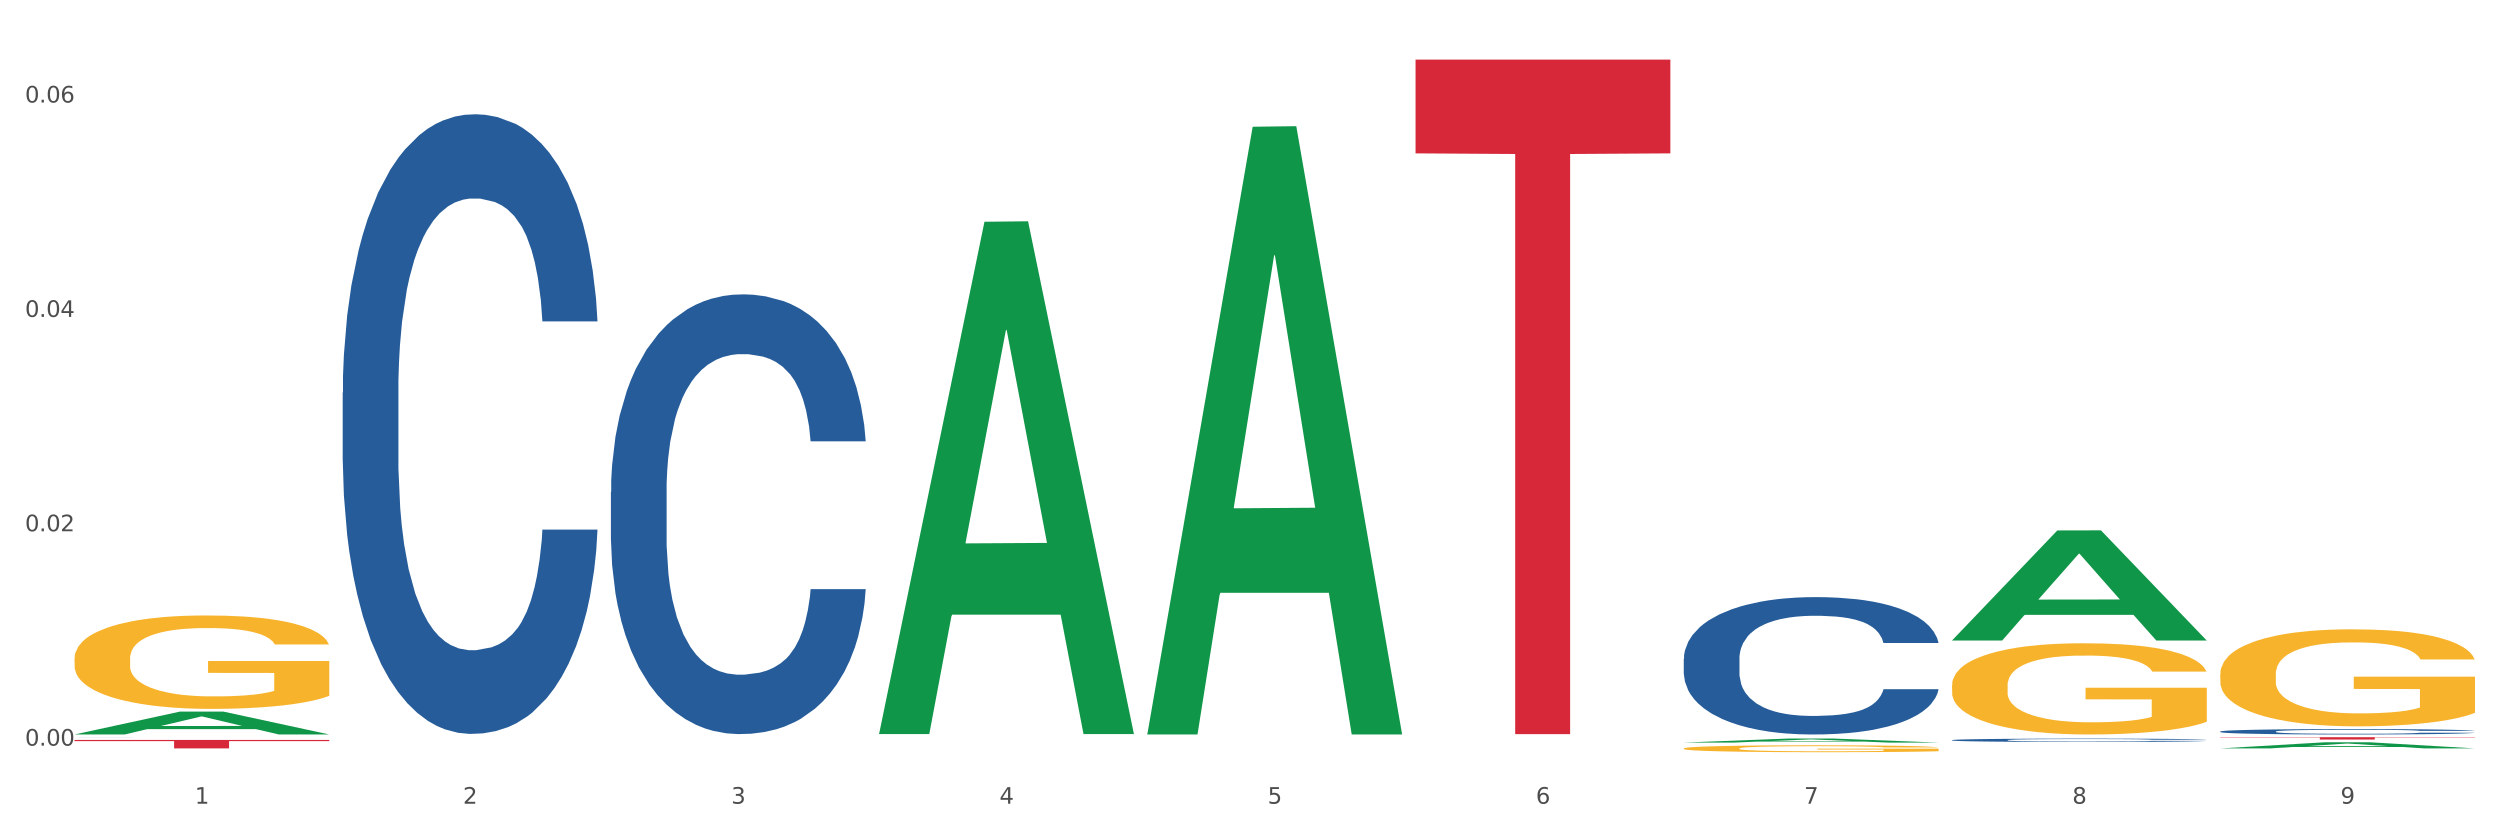 <?xml version="1.0" encoding="utf-8" standalone="no"?>
<!DOCTYPE svg PUBLIC "-//W3C//DTD SVG 1.1//EN"
  "http://www.w3.org/Graphics/SVG/1.1/DTD/svg11.dtd">
<svg xmlns:xlink="http://www.w3.org/1999/xlink" width="1080pt" height="360pt" viewBox="0 0 1080 360" xmlns="http://www.w3.org/2000/svg" version="1.1">
 <rect x="0" y="0" width="1080" height="360" fill="#333333" stroke="none"/>
 <defs>
  <style type="text/css">*{stroke-linejoin: round; stroke-linecap: butt}</style>
 </defs>
 <g id="figure_1">
  <g id="patch_1">
   <path d="M 0 360 
L 1080 360 
L 1080 0 
L 0 0 
z
" style="fill: #ffffff; stroke: #ffffff; stroke-linejoin: miter"/>
  </g>
  <g id="axes_1">
   <g id="matplotlib.axis_1">
    <g id="xtick_1">
     <g id="text_1">
      <!-- 1 -->
      <g style="fill: #4d4d4d" transform="translate(84.159 347.204) scale(0.096 -0.096)">
       <defs>
        <path id="DejaVuSans-31" d="M 794 531 
L 1825 531 
L 1825 4091 
L 703 3866 
L 703 4441 
L 1819 4666 
L 2450 4666 
L 2450 531 
L 3481 531 
L 3481 0 
L 794 0 
L 794 531 
z
" transform="scale(0.016)"/>
       </defs>
       <use xlink:href="#DejaVuSans-31"/>
      </g>
     </g>
    </g>
    <g id="xtick_2">
     <g id="text_2">
      <!-- 2 -->
      <g style="fill: #4d4d4d" transform="translate(200.027 347.204) scale(0.096 -0.096)">
       <defs>
        <path id="DejaVuSans-32" d="M 1228 531 
L 3431 531 
L 3431 0 
L 469 0 
L 469 531 
Q 828 903 1448 1529 
Q 2069 2156 2228 2338 
Q 2531 2678 2651 2914 
Q 2772 3150 2772 3378 
Q 2772 3750 2511 3984 
Q 2250 4219 1831 4219 
Q 1534 4219 1204 4116 
Q 875 4013 500 3803 
L 500 4441 
Q 881 4594 1212 4672 
Q 1544 4750 1819 4750 
Q 2544 4750 2975 4387 
Q 3406 4025 3406 3419 
Q 3406 3131 3298 2873 
Q 3191 2616 2906 2266 
Q 2828 2175 2409 1742 
Q 1991 1309 1228 531 
z
" transform="scale(0.016)"/>
       </defs>
       <use xlink:href="#DejaVuSans-32"/>
      </g>
     </g>
    </g>
    <g id="xtick_3">
     <g id="text_3">
      <!-- 3 -->
      <g style="fill: #4d4d4d" transform="translate(315.896 347.204) scale(0.096 -0.096)">
       <defs>
        <path id="DejaVuSans-33" d="M 2597 2516 
Q 3050 2419 3304 2112 
Q 3559 1806 3559 1356 
Q 3559 666 3084 287 
Q 2609 -91 1734 -91 
Q 1441 -91 1130 -33 
Q 819 25 488 141 
L 488 750 
Q 750 597 1062 519 
Q 1375 441 1716 441 
Q 2309 441 2620 675 
Q 2931 909 2931 1356 
Q 2931 1769 2642 2001 
Q 2353 2234 1838 2234 
L 1294 2234 
L 1294 2753 
L 1863 2753 
Q 2328 2753 2575 2939 
Q 2822 3125 2822 3475 
Q 2822 3834 2567 4026 
Q 2313 4219 1838 4219 
Q 1578 4219 1281 4162 
Q 984 4106 628 3988 
L 628 4550 
Q 988 4650 1302 4700 
Q 1616 4750 1894 4750 
Q 2613 4750 3031 4423 
Q 3450 4097 3450 3541 
Q 3450 3153 3228 2886 
Q 3006 2619 2597 2516 
z
" transform="scale(0.016)"/>
       </defs>
       <use xlink:href="#DejaVuSans-33"/>
      </g>
     </g>
    </g>
    <g id="xtick_4">
     <g id="text_4">
      <!-- 4 -->
      <g style="fill: #4d4d4d" transform="translate(431.765 347.204) scale(0.096 -0.096)">
       <defs>
        <path id="DejaVuSans-34" d="M 2419 4116 
L 825 1625 
L 2419 1625 
L 2419 4116 
z
M 2253 4666 
L 3047 4666 
L 3047 1625 
L 3713 1625 
L 3713 1100 
L 3047 1100 
L 3047 0 
L 2419 0 
L 2419 1100 
L 313 1100 
L 313 1709 
L 2253 4666 
z
" transform="scale(0.016)"/>
       </defs>
       <use xlink:href="#DejaVuSans-34"/>
      </g>
     </g>
    </g>
    <g id="xtick_5">
     <g id="text_5">
      <!-- 5 -->
      <g style="fill: #4d4d4d" transform="translate(547.634 347.204) scale(0.096 -0.096)">
       <defs>
        <path id="DejaVuSans-35" d="M 691 4666 
L 3169 4666 
L 3169 4134 
L 1269 4134 
L 1269 2991 
Q 1406 3038 1543 3061 
Q 1681 3084 1819 3084 
Q 2600 3084 3056 2656 
Q 3513 2228 3513 1497 
Q 3513 744 3044 326 
Q 2575 -91 1722 -91 
Q 1428 -91 1123 -41 
Q 819 9 494 109 
L 494 744 
Q 775 591 1075 516 
Q 1375 441 1709 441 
Q 2250 441 2565 725 
Q 2881 1009 2881 1497 
Q 2881 1984 2565 2268 
Q 2250 2553 1709 2553 
Q 1456 2553 1204 2497 
Q 953 2441 691 2322 
L 691 4666 
z
" transform="scale(0.016)"/>
       </defs>
       <use xlink:href="#DejaVuSans-35"/>
      </g>
     </g>
    </g>
    <g id="xtick_6">
     <g id="text_6">
      <!-- 6 -->
      <g style="fill: #4d4d4d" transform="translate(663.502 347.204) scale(0.096 -0.096)">
       <defs>
        <path id="DejaVuSans-36" d="M 2113 2584 
Q 1688 2584 1439 2293 
Q 1191 2003 1191 1497 
Q 1191 994 1439 701 
Q 1688 409 2113 409 
Q 2538 409 2786 701 
Q 3034 994 3034 1497 
Q 3034 2003 2786 2293 
Q 2538 2584 2113 2584 
z
M 3366 4563 
L 3366 3988 
Q 3128 4100 2886 4159 
Q 2644 4219 2406 4219 
Q 1781 4219 1451 3797 
Q 1122 3375 1075 2522 
Q 1259 2794 1537 2939 
Q 1816 3084 2150 3084 
Q 2853 3084 3261 2657 
Q 3669 2231 3669 1497 
Q 3669 778 3244 343 
Q 2819 -91 2113 -91 
Q 1303 -91 875 529 
Q 447 1150 447 2328 
Q 447 3434 972 4092 
Q 1497 4750 2381 4750 
Q 2619 4750 2861 4703 
Q 3103 4656 3366 4563 
z
" transform="scale(0.016)"/>
       </defs>
       <use xlink:href="#DejaVuSans-36"/>
      </g>
     </g>
    </g>
    <g id="xtick_7">
     <g id="text_7">
      <!-- 7 -->
      <g style="fill: #4d4d4d" transform="translate(779.371 347.204) scale(0.096 -0.096)">
       <defs>
        <path id="DejaVuSans-37" d="M 525 4666 
L 3525 4666 
L 3525 4397 
L 1831 0 
L 1172 0 
L 2766 4134 
L 525 4134 
L 525 4666 
z
" transform="scale(0.016)"/>
       </defs>
       <use xlink:href="#DejaVuSans-37"/>
      </g>
     </g>
    </g>
    <g id="xtick_8">
     <g id="text_8">
      <!-- 8 -->
      <g style="fill: #4d4d4d" transform="translate(895.24 347.204) scale(0.096 -0.096)">
       <defs>
        <path id="DejaVuSans-38" d="M 2034 2216 
Q 1584 2216 1326 1975 
Q 1069 1734 1069 1313 
Q 1069 891 1326 650 
Q 1584 409 2034 409 
Q 2484 409 2743 651 
Q 3003 894 3003 1313 
Q 3003 1734 2745 1975 
Q 2488 2216 2034 2216 
z
M 1403 2484 
Q 997 2584 770 2862 
Q 544 3141 544 3541 
Q 544 4100 942 4425 
Q 1341 4750 2034 4750 
Q 2731 4750 3128 4425 
Q 3525 4100 3525 3541 
Q 3525 3141 3298 2862 
Q 3072 2584 2669 2484 
Q 3125 2378 3379 2068 
Q 3634 1759 3634 1313 
Q 3634 634 3220 271 
Q 2806 -91 2034 -91 
Q 1263 -91 848 271 
Q 434 634 434 1313 
Q 434 1759 690 2068 
Q 947 2378 1403 2484 
z
M 1172 3481 
Q 1172 3119 1398 2916 
Q 1625 2713 2034 2713 
Q 2441 2713 2670 2916 
Q 2900 3119 2900 3481 
Q 2900 3844 2670 4047 
Q 2441 4250 2034 4250 
Q 1625 4250 1398 4047 
Q 1172 3844 1172 3481 
z
" transform="scale(0.016)"/>
       </defs>
       <use xlink:href="#DejaVuSans-38"/>
      </g>
     </g>
    </g>
    <g id="xtick_9">
     <g id="text_9">
      <!-- 9 -->
      <g style="fill: #4d4d4d" transform="translate(1011.108 347.204) scale(0.096 -0.096)">
       <defs>
        <path id="DejaVuSans-39" d="M 703 97 
L 703 672 
Q 941 559 1184 500 
Q 1428 441 1663 441 
Q 2288 441 2617 861 
Q 2947 1281 2994 2138 
Q 2813 1869 2534 1725 
Q 2256 1581 1919 1581 
Q 1219 1581 811 2004 
Q 403 2428 403 3163 
Q 403 3881 828 4315 
Q 1253 4750 1959 4750 
Q 2769 4750 3195 4129 
Q 3622 3509 3622 2328 
Q 3622 1225 3098 567 
Q 2575 -91 1691 -91 
Q 1453 -91 1209 -44 
Q 966 3 703 97 
z
M 1959 2075 
Q 2384 2075 2632 2365 
Q 2881 2656 2881 3163 
Q 2881 3666 2632 3958 
Q 2384 4250 1959 4250 
Q 1534 4250 1286 3958 
Q 1038 3666 1038 3163 
Q 1038 2656 1286 2365 
Q 1534 2075 1959 2075 
z
" transform="scale(0.016)"/>
       </defs>
       <use xlink:href="#DejaVuSans-39"/>
      </g>
     </g>
    </g>
    <g id="xtick_10"/>
    <g id="xtick_11"/>
    <g id="xtick_12"/>
    <g id="xtick_13"/>
    <g id="xtick_14"/>
    <g id="xtick_15"/>
    <g id="xtick_16"/>
    <g id="xtick_17"/>
   </g>
   <g id="matplotlib.axis_2">
    <g id="ytick_1">
     <g id="text_10">
      <!-- 0.00 -->
      <g style="fill: #4d4d4d" transform="translate(10.8 322.118) scale(0.096 -0.096)">
       <defs>
        <path id="DejaVuSans-30" d="M 2034 4250 
Q 1547 4250 1301 3770 
Q 1056 3291 1056 2328 
Q 1056 1369 1301 889 
Q 1547 409 2034 409 
Q 2525 409 2770 889 
Q 3016 1369 3016 2328 
Q 3016 3291 2770 3770 
Q 2525 4250 2034 4250 
z
M 2034 4750 
Q 2819 4750 3233 4129 
Q 3647 3509 3647 2328 
Q 3647 1150 3233 529 
Q 2819 -91 2034 -91 
Q 1250 -91 836 529 
Q 422 1150 422 2328 
Q 422 3509 836 4129 
Q 1250 4750 2034 4750 
z
" transform="scale(0.016)"/>
        <path id="DejaVuSans-2e" d="M 684 794 
L 1344 794 
L 1344 0 
L 684 0 
L 684 794 
z
" transform="scale(0.016)"/>
       </defs>
       <use xlink:href="#DejaVuSans-30"/>
       <use xlink:href="#DejaVuSans-2e" transform="translate(63.623 0)"/>
       <use xlink:href="#DejaVuSans-30" transform="translate(95.41 0)"/>
       <use xlink:href="#DejaVuSans-30" transform="translate(159.033 0)"/>
      </g>
     </g>
    </g>
    <g id="ytick_2">
     <g id="text_11">
      <!-- 0.02 -->
      <g style="fill: #4d4d4d" transform="translate(10.8 229.511) scale(0.096 -0.096)">
       <use xlink:href="#DejaVuSans-30"/>
       <use xlink:href="#DejaVuSans-2e" transform="translate(63.623 0)"/>
       <use xlink:href="#DejaVuSans-30" transform="translate(95.41 0)"/>
       <use xlink:href="#DejaVuSans-32" transform="translate(159.033 0)"/>
      </g>
     </g>
    </g>
    <g id="ytick_3">
     <g id="text_12">
      <!-- 0.04 -->
      <g style="fill: #4d4d4d" transform="translate(10.8 136.903) scale(0.096 -0.096)">
       <use xlink:href="#DejaVuSans-30"/>
       <use xlink:href="#DejaVuSans-2e" transform="translate(63.623 0)"/>
       <use xlink:href="#DejaVuSans-30" transform="translate(95.41 0)"/>
       <use xlink:href="#DejaVuSans-34" transform="translate(159.033 0)"/>
      </g>
     </g>
    </g>
    <g id="ytick_4">
     <g id="text_13">
      <!-- 0.06 -->
      <g style="fill: #4d4d4d" transform="translate(10.8 44.295) scale(0.096 -0.096)">
       <use xlink:href="#DejaVuSans-30"/>
       <use xlink:href="#DejaVuSans-2e" transform="translate(63.623 0)"/>
       <use xlink:href="#DejaVuSans-30" transform="translate(95.41 0)"/>
       <use xlink:href="#DejaVuSans-36" transform="translate(159.033 0)"/>
      </g>
     </g>
    </g>
    <g id="ytick_5"/>
    <g id="ytick_6"/>
    <g id="ytick_7"/>
   </g>
   <g id="PolyCollection_1">
    <path d="M 32.175 317.282 
L 32.288 317.272 
L 77.68 307.424 
L 96.518 307.415 
L 142.25 317.3 
L 120.462 317.3 
L 110.589 314.998 
L 63.722 314.998 
L 63.382 315.035 
L 53.85 317.3 
L 32.175 317.3 
L 32.175 317.282 
L 69.623 313.624 
L 104.689 313.615 
L 87.326 309.522 
L 87.099 309.503 
L 86.872 309.531 
L 69.51 313.615 
L 69.623 313.624 
L 32.175 317.282 
z
" clip-path="url(#pa570a6861b)" style="fill: #109648"/>
    <path d="M 959.125 318.471 
L 1069.2 318.471 
L 1069.2 318.61 
L 1025.9 318.611 
L 1025.9 319.474 
L 1002.164 319.474 
L 1002.164 318.611 
L 959.125 318.61 
L 959.125 318.472 
L 959.125 318.471 
z
" clip-path="url(#pa570a6861b)" style="fill: #d62839"/>
    <path d="M 611.519 25.759 
L 721.594 25.759 
L 721.594 66.254 
L 678.294 66.528 
L 678.294 317.158 
L 654.557 317.158 
L 654.557 66.528 
L 611.519 66.254 
L 611.519 26.033 
L 611.519 25.759 
z
" clip-path="url(#pa570a6861b)" style="fill: #d62839"/>
    <path d="M 32.175 319.663 
L 142.25 319.663 
L 142.25 320.17 
L 98.951 320.174 
L 98.951 323.314 
L 75.214 323.314 
L 75.214 320.174 
L 32.175 320.17 
L 32.175 319.666 
L 32.175 319.663 
z
" clip-path="url(#pa570a6861b)" style="fill: #d62839"/>
    <path d="M 959.125 291.238 
L 959.255 291.2 
L 959.255 289.821 
L 959.515 288.635 
L 960.814 285.763 
L 962.764 283.39 
L 964.193 282.127 
L 965.623 281.093 
L 967.312 280.059 
L 969.391 278.988 
L 973.16 277.418 
L 975.5 276.614 
L 978.359 275.772 
L 983.557 274.547 
L 987.326 273.858 
L 991.225 273.283 
L 997.593 272.594 
L 1001.751 272.288 
L 1006.17 272.058 
L 1011.498 271.905 
L 1015.527 271.867 
L 1024.364 271.982 
L 1031.902 272.326 
L 1035.541 272.594 
L 1040.219 273.054 
L 1042.688 273.36 
L 1046.717 273.973 
L 1050.876 274.776 
L 1053.735 275.466 
L 1058.024 276.767 
L 1061.273 278.069 
L 1064.262 279.677 
L 1065.821 280.787 
L 1066.991 281.82 
L 1068.03 283.007 
L 1069.07 284.883 
L 1045.677 284.883 
L 1044.768 283.543 
L 1043.338 282.28 
L 1041.259 281.055 
L 1039.439 280.289 
L 1036.32 279.332 
L 1033.461 278.72 
L 1030.472 278.26 
L 1026.833 277.877 
L 1023.974 277.686 
L 1019.946 277.533 
L 1012.018 277.571 
L 1006.69 277.877 
L 1003.051 278.26 
L 1000.712 278.605 
L 998.632 278.988 
L 996.293 279.523 
L 993.564 280.327 
L 991.614 281.055 
L 989.665 281.974 
L 988.106 282.892 
L 986.676 283.964 
L 985.506 285.113 
L 984.597 286.299 
L 983.817 287.754 
L 983.167 290.166 
L 983.167 295.411 
L 983.427 296.597 
L 984.077 298.167 
L 984.857 299.354 
L 986.156 300.77 
L 987.326 301.727 
L 989.535 303.105 
L 992.004 304.254 
L 993.954 304.981 
L 995.903 305.594 
L 999.282 306.436 
L 1003.051 307.125 
L 1006.3 307.546 
L 1010.718 307.929 
L 1013.708 308.082 
L 1016.307 308.159 
L 1022.675 308.159 
L 1027.223 308.044 
L 1032.292 307.776 
L 1036.19 307.431 
L 1039.439 307.01 
L 1043.078 306.321 
L 1045.418 305.67 
L 1045.418 297.669 
L 1016.827 297.631 
L 1016.827 292.31 
L 1069.2 292.31 
L 1069.2 307.929 
L 1066.991 308.733 
L 1064.521 309.46 
L 1061.922 310.111 
L 1058.024 310.915 
L 1053.345 311.681 
L 1049.186 312.217 
L 1044.768 312.676 
L 1039.569 313.097 
L 1032.811 313.48 
L 1028.653 313.633 
L 1023.454 313.748 
L 1017.346 313.786 
L 1012.018 313.71 
L 1006.82 313.518 
L 1001.361 313.174 
L 996.033 312.676 
L 992.004 312.178 
L 987.976 311.566 
L 983.687 310.762 
L 980.308 309.996 
L 977.709 309.307 
L 974.85 308.427 
L 971.731 307.278 
L 969.391 306.244 
L 967.312 305.173 
L 965.103 303.794 
L 963.543 302.608 
L 961.984 301.115 
L 961.074 300.004 
L 960.034 298.282 
L 959.255 295.87 
L 959.125 291.238 
z
" clip-path="url(#pa570a6861b)" style="fill: #f7b32b"/>
    <path d="M 843.256 296.104 
L 843.386 296.068 
L 843.386 294.772 
L 843.646 293.656 
L 844.945 290.957 
L 846.895 288.726 
L 848.324 287.539 
L 849.754 286.567 
L 851.443 285.595 
L 853.523 284.588 
L 857.292 283.112 
L 859.631 282.356 
L 862.49 281.565 
L 867.688 280.413 
L 871.457 279.765 
L 875.356 279.226 
L 881.724 278.578 
L 885.883 278.29 
L 890.301 278.074 
L 895.629 277.93 
L 899.658 277.894 
L 908.495 278.002 
L 916.033 278.326 
L 919.672 278.578 
L 924.35 279.01 
L 926.82 279.297 
L 930.848 279.873 
L 935.007 280.629 
L 937.866 281.277 
L 942.155 282.5 
L 945.404 283.724 
L 948.393 285.235 
L 949.952 286.279 
L 951.122 287.251 
L 952.162 288.366 
L 953.201 290.13 
L 929.809 290.13 
L 928.899 288.87 
L 927.469 287.683 
L 925.39 286.531 
L 923.571 285.811 
L 920.452 284.912 
L 917.593 284.336 
L 914.604 283.904 
L 910.965 283.544 
L 908.106 283.364 
L 904.077 283.22 
L 896.149 283.256 
L 890.821 283.544 
L 887.182 283.904 
L 884.843 284.228 
L 882.764 284.588 
L 880.424 285.091 
L 877.695 285.847 
L 875.746 286.531 
L 873.796 287.395 
L 872.237 288.258 
L 870.807 289.266 
L 869.638 290.346 
L 868.728 291.461 
L 867.948 292.829 
L 867.298 295.096 
L 867.298 300.026 
L 867.558 301.142 
L 868.208 302.617 
L 868.988 303.733 
L 870.287 305.064 
L 871.457 305.964 
L 873.666 307.26 
L 876.136 308.339 
L 878.085 309.023 
L 880.034 309.599 
L 883.413 310.391 
L 887.182 311.038 
L 890.431 311.434 
L 894.85 311.794 
L 897.839 311.938 
L 900.438 312.01 
L 906.806 312.01 
L 911.355 311.902 
L 916.423 311.65 
L 920.322 311.326 
L 923.571 310.93 
L 927.21 310.283 
L 929.549 309.671 
L 929.549 302.149 
L 900.958 302.113 
L 900.958 297.111 
L 953.331 297.111 
L 953.331 311.794 
L 951.122 312.55 
L 948.653 313.234 
L 946.054 313.845 
L 942.155 314.601 
L 937.476 315.321 
L 933.318 315.825 
L 928.899 316.256 
L 923.701 316.652 
L 916.943 317.012 
L 912.784 317.156 
L 907.586 317.264 
L 901.478 317.3 
L 896.149 317.228 
L 890.951 317.048 
L 885.493 316.724 
L 880.164 316.256 
L 876.136 315.789 
L 872.107 315.213 
L 867.818 314.457 
L 864.439 313.737 
L 861.84 313.09 
L 858.981 312.262 
L 855.862 311.182 
L 853.523 310.211 
L 851.443 309.203 
L 849.234 307.907 
L 847.675 306.792 
L 846.115 305.388 
L 845.205 304.345 
L 844.166 302.725 
L 843.386 300.458 
L 843.256 296.104 
z
" clip-path="url(#pa570a6861b)" style="fill: #f7b32b"/>
    <path d="M 32.175 318.48 
L 32.305 318.48 
L 32.305 318.48 
L 32.695 318.479 
L 34.127 318.478 
L 35.948 318.477 
L 39.071 318.476 
L 40.762 318.475 
L 42.974 318.475 
L 47.528 318.474 
L 52.733 318.473 
L 56.376 318.472 
L 59.108 318.472 
L 65.224 318.472 
L 68.737 318.471 
L 72.38 318.471 
L 75.503 318.471 
L 80.707 318.471 
L 84.871 318.471 
L 89.685 318.471 
L 93.718 318.471 
L 99.053 318.471 
L 106.86 318.471 
L 109.852 318.471 
L 113.886 318.472 
L 118.049 318.472 
L 121.432 318.472 
L 125.336 318.473 
L 129.369 318.473 
L 133.273 318.474 
L 136.005 318.475 
L 138.217 318.475 
L 140.168 318.476 
L 141.6 318.477 
L 142.25 318.478 
L 118.44 318.478 
L 117.789 318.477 
L 116.488 318.476 
L 115.187 318.476 
L 113.756 318.476 
L 111.544 318.475 
L 109.592 318.475 
L 106.339 318.474 
L 103.347 318.474 
L 100.874 318.474 
L 97.882 318.474 
L 91.506 318.474 
L 86.952 318.474 
L 84.09 318.474 
L 80.577 318.474 
L 77.584 318.474 
L 74.071 318.474 
L 71.339 318.475 
L 68.607 318.475 
L 67.045 318.475 
L 64.703 318.476 
L 63.142 318.476 
L 61.06 318.476 
L 59.889 318.477 
L 57.807 318.478 
L 56.896 318.479 
L 56.506 318.479 
L 56.246 318.48 
L 56.246 318.483 
L 57.027 318.484 
L 57.677 318.485 
L 58.718 318.485 
L 60.67 318.486 
L 63.532 318.487 
L 66.525 318.488 
L 68.997 318.488 
L 71.339 318.488 
L 73.681 318.489 
L 76.543 318.489 
L 78.885 318.489 
L 82.398 318.489 
L 86.562 318.489 
L 89.815 318.489 
L 96.451 318.489 
L 99.443 318.489 
L 102.306 318.489 
L 105.428 318.488 
L 107.901 318.488 
L 109.332 318.488 
L 111.674 318.488 
L 113.495 318.487 
L 115.057 318.487 
L 116.098 318.487 
L 117.269 318.486 
L 118.179 318.485 
L 118.44 318.485 
L 142.25 318.485 
L 141.73 318.486 
L 140.819 318.486 
L 138.997 318.487 
L 137.566 318.488 
L 135.354 318.488 
L 133.012 318.489 
L 129.759 318.489 
L 126.767 318.49 
L 123.644 318.49 
L 120.261 318.491 
L 114.146 318.491 
L 111.934 318.491 
L 107.25 318.491 
L 103.607 318.492 
L 98.272 318.492 
L 92.807 318.492 
L 87.083 318.492 
L 82.008 318.492 
L 76.413 318.492 
L 72.9 318.492 
L 68.997 318.491 
L 64.443 318.491 
L 60.149 318.491 
L 56.116 318.49 
L 52.342 318.49 
L 48.829 318.49 
L 44.275 318.489 
L 40.893 318.488 
L 38.42 318.487 
L 36.729 318.487 
L 35.037 318.486 
L 34.127 318.485 
L 32.695 318.484 
L 32.175 318.483 
L 32.175 318.48 
z
" clip-path="url(#pa570a6861b)" style="fill: #255c99"/>
    <path d="M 148.044 169.637 
L 148.174 169.393 
L 148.174 162.548 
L 148.564 153.257 
L 149.995 136.144 
L 151.817 123.187 
L 154.94 108.029 
L 156.631 101.673 
L 158.843 94.583 
L 163.397 83.093 
L 168.602 73.314 
L 172.245 67.935 
L 174.977 64.513 
L 181.092 58.401 
L 184.605 55.711 
L 188.249 53.511 
L 191.371 52.044 
L 196.576 50.333 
L 200.739 49.599 
L 205.553 49.355 
L 209.587 49.599 
L 214.922 50.577 
L 222.728 53.511 
L 225.721 55.222 
L 229.754 58.156 
L 233.918 62.068 
L 237.301 65.979 
L 241.204 71.602 
L 245.238 78.937 
L 249.141 88.227 
L 251.874 96.783 
L 254.086 105.829 
L 256.037 116.83 
L 257.468 128.81 
L 258.119 138.833 
L 234.308 138.833 
L 233.658 129.788 
L 232.357 120.009 
L 231.056 113.408 
L 229.624 108.029 
L 227.412 101.917 
L 225.461 98.006 
L 222.208 93.361 
L 219.215 90.427 
L 216.743 88.716 
L 213.751 87.249 
L 207.375 85.782 
L 202.821 85.782 
L 199.959 86.271 
L 196.446 87.493 
L 193.453 89.205 
L 189.94 92.138 
L 187.208 95.317 
L 184.475 99.473 
L 182.914 102.406 
L 180.572 107.785 
L 179.011 112.185 
L 176.929 119.764 
L 175.758 125.143 
L 173.676 139.078 
L 172.765 149.346 
L 172.375 156.436 
L 172.115 164.259 
L 172.115 202.397 
L 172.895 219.511 
L 173.546 226.845 
L 174.587 235.157 
L 176.538 245.914 
L 179.401 256.426 
L 182.393 264.005 
L 184.866 268.65 
L 187.208 272.073 
L 189.55 274.762 
L 192.412 277.207 
L 194.754 278.674 
L 198.267 280.141 
L 202.431 280.874 
L 205.684 280.874 
L 212.319 279.652 
L 215.312 278.429 
L 218.174 276.718 
L 221.297 274.029 
L 223.769 271.095 
L 225.201 268.895 
L 227.543 264.25 
L 229.364 259.36 
L 230.925 253.737 
L 231.966 248.848 
L 233.137 241.513 
L 234.048 233.201 
L 234.308 228.801 
L 258.119 228.801 
L 257.599 237.602 
L 256.688 246.158 
L 254.866 257.649 
L 253.435 264.25 
L 251.223 272.317 
L 248.881 279.163 
L 245.628 286.742 
L 242.636 292.365 
L 239.513 297.254 
L 236.13 301.655 
L 230.015 307.767 
L 227.803 309.478 
L 223.119 312.412 
L 219.476 314.123 
L 214.141 315.834 
L 208.676 316.812 
L 202.951 317.057 
L 197.877 316.568 
L 192.282 315.101 
L 188.769 313.634 
L 184.866 311.434 
L 180.312 308.011 
L 176.018 303.855 
L 171.984 298.965 
L 168.211 293.342 
L 164.698 286.986 
L 160.144 276.474 
L 156.761 266.206 
L 154.289 256.671 
L 152.598 248.603 
L 150.906 238.335 
L 149.995 231.245 
L 148.564 214.132 
L 148.044 198.241 
L 148.044 169.637 
z
" clip-path="url(#pa570a6861b)" style="fill: #255c99"/>
    <path d="M 727.387 323.344 
L 727.517 323.341 
L 727.517 323.243 
L 727.777 323.159 
L 729.077 322.954 
L 731.026 322.785 
L 732.456 322.695 
L 733.885 322.622 
L 735.575 322.548 
L 737.654 322.472 
L 741.423 322.36 
L 743.762 322.303 
L 746.621 322.243 
L 751.82 322.156 
L 755.588 322.106 
L 759.487 322.066 
L 765.855 322.016 
L 770.014 321.995 
L 774.432 321.978 
L 779.761 321.967 
L 783.789 321.965 
L 792.627 321.973 
L 800.164 321.997 
L 803.803 322.016 
L 808.482 322.049 
L 810.951 322.071 
L 814.98 322.115 
L 819.138 322.172 
L 821.997 322.221 
L 826.286 322.314 
L 829.535 322.406 
L 832.524 322.521 
L 834.084 322.6 
L 835.253 322.673 
L 836.293 322.758 
L 837.333 322.891 
L 813.94 322.891 
L 813.03 322.796 
L 811.601 322.706 
L 809.521 322.619 
L 807.702 322.564 
L 804.583 322.496 
L 801.724 322.453 
L 798.735 322.42 
L 795.096 322.393 
L 792.237 322.379 
L 788.208 322.368 
L 780.281 322.371 
L 774.952 322.393 
L 771.313 322.42 
L 768.974 322.444 
L 766.895 322.472 
L 764.556 322.51 
L 761.826 322.567 
L 759.877 322.619 
L 757.928 322.684 
L 756.368 322.75 
L 754.939 322.826 
L 753.769 322.908 
L 752.859 322.992 
L 752.08 323.096 
L 751.43 323.268 
L 751.43 323.641 
L 751.69 323.726 
L 752.339 323.837 
L 753.119 323.922 
L 754.419 324.023 
L 755.588 324.091 
L 757.798 324.189 
L 760.267 324.271 
L 762.216 324.323 
L 764.166 324.366 
L 767.545 324.426 
L 771.313 324.475 
L 774.562 324.505 
L 778.981 324.532 
L 781.97 324.543 
L 784.569 324.549 
L 790.937 324.549 
L 795.486 324.541 
L 800.554 324.522 
L 804.453 324.497 
L 807.702 324.467 
L 811.341 324.418 
L 813.68 324.372 
L 813.68 323.802 
L 785.089 323.799 
L 785.089 323.42 
L 837.463 323.42 
L 837.463 324.532 
L 835.253 324.59 
L 832.784 324.641 
L 830.185 324.688 
L 826.286 324.745 
L 821.608 324.8 
L 817.449 324.838 
L 813.03 324.87 
L 807.832 324.9 
L 801.074 324.928 
L 796.915 324.939 
L 791.717 324.947 
L 785.609 324.95 
L 780.281 324.944 
L 775.082 324.93 
L 769.624 324.906 
L 764.296 324.87 
L 760.267 324.835 
L 756.238 324.791 
L 751.95 324.734 
L 748.571 324.68 
L 745.971 324.631 
L 743.112 324.568 
L 739.993 324.486 
L 737.654 324.413 
L 735.575 324.336 
L 733.365 324.238 
L 731.806 324.154 
L 730.246 324.047 
L 729.337 323.968 
L 728.297 323.846 
L 727.517 323.674 
L 727.387 323.344 
z
" clip-path="url(#pa570a6861b)" style="fill: #f7b32b"/>
    <path d="M 727.387 284.619 
L 727.517 284.564 
L 727.517 283.047 
L 727.908 280.987 
L 729.339 277.193 
L 731.161 274.321 
L 734.283 270.961 
L 735.975 269.551 
L 738.187 267.98 
L 742.741 265.432 
L 747.945 263.264 
L 751.588 262.072 
L 754.321 261.313 
L 760.436 259.958 
L 763.949 259.362 
L 767.592 258.874 
L 770.715 258.549 
L 775.919 258.17 
L 780.083 258.007 
L 784.897 257.953 
L 788.931 258.007 
L 794.265 258.224 
L 802.072 258.874 
L 805.065 259.254 
L 809.098 259.904 
L 813.262 260.771 
L 816.645 261.638 
L 820.548 262.885 
L 824.581 264.511 
L 828.485 266.571 
L 831.217 268.467 
L 833.429 270.473 
L 835.381 272.912 
L 836.812 275.567 
L 837.463 277.79 
L 813.652 277.79 
L 813.001 275.784 
L 811.7 273.616 
L 810.399 272.153 
L 808.968 270.961 
L 806.756 269.606 
L 804.804 268.738 
L 801.551 267.709 
L 798.559 267.058 
L 796.087 266.679 
L 793.094 266.354 
L 786.719 266.029 
L 782.165 266.029 
L 779.302 266.137 
L 775.789 266.408 
L 772.797 266.787 
L 769.284 267.438 
L 766.551 268.142 
L 763.819 269.064 
L 762.257 269.714 
L 759.915 270.906 
L 758.354 271.882 
L 756.272 273.562 
L 755.101 274.754 
L 753.019 277.844 
L 752.109 280.12 
L 751.718 281.692 
L 751.458 283.426 
L 751.458 291.881 
L 752.239 295.675 
L 752.889 297.301 
L 753.93 299.144 
L 755.882 301.528 
L 758.744 303.859 
L 761.737 305.539 
L 764.209 306.569 
L 766.551 307.328 
L 768.893 307.924 
L 771.756 308.466 
L 774.098 308.791 
L 777.611 309.116 
L 781.774 309.279 
L 785.027 309.279 
L 791.663 309.008 
L 794.656 308.737 
L 797.518 308.357 
L 800.641 307.761 
L 803.113 307.111 
L 804.544 306.623 
L 806.886 305.593 
L 808.708 304.509 
L 810.269 303.263 
L 811.31 302.179 
L 812.481 300.553 
L 813.392 298.71 
L 813.652 297.735 
L 837.463 297.735 
L 836.942 299.686 
L 836.031 301.583 
L 834.21 304.13 
L 832.779 305.593 
L 830.567 307.382 
L 828.225 308.899 
L 824.972 310.58 
L 821.979 311.826 
L 818.856 312.91 
L 815.474 313.886 
L 809.358 315.241 
L 807.146 315.62 
L 802.462 316.27 
L 798.819 316.65 
L 793.485 317.029 
L 788.02 317.246 
L 782.295 317.3 
L 777.22 317.192 
L 771.626 316.867 
L 768.113 316.541 
L 764.209 316.054 
L 759.655 315.295 
L 755.362 314.373 
L 751.328 313.289 
L 747.555 312.043 
L 744.042 310.634 
L 739.488 308.303 
L 736.105 306.027 
L 733.633 303.913 
L 731.941 302.125 
L 730.25 299.848 
L 729.339 298.277 
L 727.908 294.483 
L 727.387 290.96 
L 727.387 284.619 
z
" clip-path="url(#pa570a6861b)" style="fill: #255c99"/>
    <path d="M 843.256 319.732 
L 843.386 319.731 
L 843.386 319.694 
L 843.776 319.644 
L 845.208 319.551 
L 847.029 319.481 
L 850.152 319.4 
L 851.843 319.365 
L 854.055 319.327 
L 858.609 319.265 
L 863.814 319.212 
L 867.457 319.183 
L 870.189 319.165 
L 876.305 319.132 
L 879.818 319.117 
L 883.461 319.105 
L 886.584 319.098 
L 891.788 319.088 
L 895.952 319.084 
L 900.766 319.083 
L 904.799 319.084 
L 910.134 319.09 
L 917.941 319.105 
L 920.933 319.115 
L 924.967 319.131 
L 929.13 319.152 
L 932.513 319.173 
L 936.417 319.203 
L 940.45 319.243 
L 944.354 319.293 
L 947.086 319.339 
L 949.298 319.388 
L 951.249 319.447 
L 952.681 319.512 
L 953.331 319.566 
L 929.521 319.566 
L 928.87 319.517 
L 927.569 319.464 
L 926.268 319.429 
L 924.837 319.4 
L 922.625 319.367 
L 920.673 319.346 
L 917.42 319.32 
L 914.428 319.305 
L 911.955 319.295 
L 908.963 319.288 
L 902.587 319.28 
L 898.033 319.28 
L 895.171 319.282 
L 891.658 319.289 
L 888.665 319.298 
L 885.152 319.314 
L 882.42 319.331 
L 879.688 319.353 
L 878.126 319.369 
L 875.784 319.398 
L 874.223 319.422 
L 872.141 319.463 
L 870.97 319.492 
L 868.888 319.567 
L 867.977 319.623 
L 867.587 319.661 
L 867.327 319.703 
L 867.327 319.909 
L 868.108 320.001 
L 868.758 320.041 
L 869.799 320.086 
L 871.751 320.144 
L 874.613 320.2 
L 877.606 320.241 
L 880.078 320.266 
L 882.42 320.285 
L 884.762 320.299 
L 887.624 320.312 
L 889.966 320.32 
L 893.479 320.328 
L 897.643 320.332 
L 900.896 320.332 
L 907.532 320.326 
L 910.524 320.319 
L 913.387 320.31 
L 916.509 320.295 
L 918.982 320.279 
L 920.413 320.268 
L 922.755 320.242 
L 924.576 320.216 
L 926.138 320.186 
L 927.179 320.159 
L 928.35 320.12 
L 929.26 320.075 
L 929.521 320.051 
L 953.331 320.051 
L 952.811 320.099 
L 951.9 320.145 
L 950.078 320.207 
L 948.647 320.242 
L 946.435 320.286 
L 944.093 320.323 
L 940.84 320.364 
L 937.848 320.394 
L 934.725 320.421 
L 931.342 320.444 
L 925.227 320.477 
L 923.015 320.486 
L 918.331 320.502 
L 914.688 320.512 
L 909.353 320.521 
L 903.888 320.526 
L 898.164 320.527 
L 893.089 320.525 
L 887.494 320.517 
L 883.981 320.509 
L 880.078 320.497 
L 875.524 320.479 
L 871.23 320.456 
L 867.197 320.43 
L 863.423 320.399 
L 859.91 320.365 
L 855.356 320.308 
L 851.974 320.253 
L 849.501 320.202 
L 847.81 320.158 
L 846.118 320.103 
L 845.208 320.064 
L 843.776 319.972 
L 843.256 319.886 
L 843.256 319.732 
z
" clip-path="url(#pa570a6861b)" style="fill: #255c99"/>
    <path d="M 959.125 316.01 
L 959.255 316.008 
L 959.255 315.948 
L 959.645 315.866 
L 961.076 315.717 
L 962.898 315.603 
L 966.021 315.471 
L 967.712 315.415 
L 969.924 315.353 
L 974.478 315.252 
L 979.683 315.167 
L 983.326 315.12 
L 986.058 315.09 
L 992.173 315.036 
L 995.686 315.013 
L 999.33 314.993 
L 1002.452 314.98 
L 1007.657 314.966 
L 1011.82 314.959 
L 1016.635 314.957 
L 1020.668 314.959 
L 1026.003 314.968 
L 1033.809 314.993 
L 1036.802 315.008 
L 1040.835 315.034 
L 1044.999 315.068 
L 1048.382 315.102 
L 1052.285 315.152 
L 1056.319 315.216 
L 1060.222 315.297 
L 1062.955 315.372 
L 1065.167 315.451 
L 1067.118 315.548 
L 1068.549 315.652 
L 1069.2 315.74 
L 1045.389 315.74 
L 1044.739 315.661 
L 1043.438 315.575 
L 1042.137 315.518 
L 1040.705 315.471 
L 1038.493 315.417 
L 1036.542 315.383 
L 1033.289 315.342 
L 1030.296 315.316 
L 1027.824 315.301 
L 1024.832 315.289 
L 1018.456 315.276 
L 1013.902 315.276 
L 1011.04 315.28 
L 1007.527 315.291 
L 1004.534 315.306 
L 1001.021 315.331 
L 998.289 315.359 
L 995.556 315.396 
L 993.995 315.421 
L 991.653 315.468 
L 990.092 315.507 
L 988.01 315.573 
L 986.839 315.62 
L 984.757 315.742 
L 983.846 315.832 
L 983.456 315.894 
L 983.196 315.963 
L 983.196 316.297 
L 983.976 316.446 
L 984.627 316.511 
L 985.668 316.583 
L 987.619 316.677 
L 990.482 316.769 
L 993.474 316.836 
L 995.947 316.876 
L 998.289 316.906 
L 1000.631 316.93 
L 1003.493 316.951 
L 1005.835 316.964 
L 1009.348 316.977 
L 1013.512 316.983 
L 1016.765 316.983 
L 1023.4 316.973 
L 1026.393 316.962 
L 1029.255 316.947 
L 1032.378 316.924 
L 1034.85 316.898 
L 1036.282 316.879 
L 1038.624 316.838 
L 1040.445 316.795 
L 1042.006 316.746 
L 1043.047 316.703 
L 1044.218 316.639 
L 1045.129 316.566 
L 1045.389 316.528 
L 1069.2 316.528 
L 1068.68 316.605 
L 1067.769 316.68 
L 1065.947 316.78 
L 1064.516 316.838 
L 1062.304 316.909 
L 1059.962 316.968 
L 1056.709 317.035 
L 1053.717 317.084 
L 1050.594 317.127 
L 1047.211 317.165 
L 1041.096 317.219 
L 1038.884 317.234 
L 1034.2 317.259 
L 1030.557 317.274 
L 1025.222 317.289 
L 1019.757 317.298 
L 1014.032 317.3 
L 1008.958 317.296 
L 1003.363 317.283 
L 999.85 317.27 
L 995.947 317.251 
L 991.393 317.221 
L 987.099 317.185 
L 983.065 317.142 
L 979.292 317.093 
L 975.779 317.037 
L 971.225 316.945 
L 967.842 316.855 
L 965.37 316.772 
L 963.679 316.701 
L 961.987 316.611 
L 961.076 316.549 
L 959.645 316.399 
L 959.125 316.26 
L 959.125 316.01 
z
" clip-path="url(#pa570a6861b)" style="fill: #255c99"/>
    <path d="M 263.912 212.519 
L 264.043 212.346 
L 264.043 207.488 
L 264.433 200.895 
L 265.864 188.75 
L 267.686 179.555 
L 270.808 168.798 
L 272.5 164.287 
L 274.712 159.255 
L 279.266 151.101 
L 284.47 144.161 
L 288.113 140.344 
L 290.846 137.915 
L 296.961 133.578 
L 300.474 131.669 
L 304.117 130.108 
L 307.24 129.067 
L 312.444 127.852 
L 316.608 127.332 
L 321.422 127.158 
L 325.456 127.332 
L 330.79 128.026 
L 338.597 130.108 
L 341.59 131.322 
L 345.623 133.404 
L 349.787 136.18 
L 353.17 138.956 
L 357.073 142.947 
L 361.107 148.152 
L 365.01 154.744 
L 367.742 160.817 
L 369.954 167.236 
L 371.906 175.044 
L 373.337 183.545 
L 373.988 190.658 
L 350.177 190.658 
L 349.527 184.239 
L 348.225 177.299 
L 346.924 172.615 
L 345.493 168.798 
L 343.281 164.46 
L 341.329 161.684 
L 338.077 158.388 
L 335.084 156.306 
L 332.612 155.091 
L 329.619 154.05 
L 323.244 153.009 
L 318.69 153.009 
L 315.827 153.356 
L 312.314 154.224 
L 309.322 155.438 
L 305.809 157.52 
L 303.076 159.776 
L 300.344 162.725 
L 298.783 164.807 
L 296.441 168.624 
L 294.879 171.747 
L 292.797 177.126 
L 291.626 180.943 
L 289.545 190.832 
L 288.634 198.119 
L 288.243 203.15 
L 287.983 208.702 
L 287.983 235.768 
L 288.764 247.912 
L 289.415 253.117 
L 290.455 259.016 
L 292.407 266.65 
L 295.27 274.111 
L 298.262 279.489 
L 300.734 282.785 
L 303.076 285.214 
L 305.418 287.123 
L 308.281 288.858 
L 310.623 289.899 
L 314.136 290.94 
L 318.3 291.46 
L 321.552 291.46 
L 328.188 290.593 
L 331.181 289.725 
L 334.043 288.511 
L 337.166 286.602 
L 339.638 284.52 
L 341.069 282.959 
L 343.411 279.662 
L 345.233 276.193 
L 346.794 272.202 
L 347.835 268.732 
L 349.006 263.527 
L 349.917 257.628 
L 350.177 254.505 
L 373.988 254.505 
L 373.467 260.751 
L 372.556 266.824 
L 370.735 274.978 
L 369.304 279.662 
L 367.092 285.388 
L 364.75 290.246 
L 361.497 295.624 
L 358.504 299.615 
L 355.382 303.085 
L 351.999 306.208 
L 345.883 310.545 
L 343.671 311.759 
L 338.987 313.841 
L 335.344 315.056 
L 330.01 316.27 
L 324.545 316.964 
L 318.82 317.138 
L 313.746 316.791 
L 308.151 315.75 
L 304.638 314.709 
L 300.734 313.147 
L 296.18 310.718 
L 291.887 307.769 
L 287.853 304.299 
L 284.08 300.309 
L 280.567 295.798 
L 276.013 288.337 
L 272.63 281.05 
L 270.158 274.284 
L 268.466 268.559 
L 266.775 261.272 
L 265.864 256.24 
L 264.433 244.096 
L 263.912 232.818 
L 263.912 212.519 
z
" clip-path="url(#pa570a6861b)" style="fill: #255c99"/>
    <path d="M 32.175 284.531 
L 32.305 284.494 
L 32.305 283.167 
L 32.565 282.024 
L 33.864 279.259 
L 35.814 276.974 
L 37.243 275.757 
L 38.673 274.762 
L 40.362 273.767 
L 42.442 272.734 
L 46.211 271.223 
L 48.55 270.449 
L 51.409 269.638 
L 56.607 268.458 
L 60.376 267.795 
L 64.275 267.242 
L 70.643 266.578 
L 74.802 266.283 
L 79.22 266.062 
L 84.548 265.914 
L 88.577 265.878 
L 97.414 265.988 
L 104.952 266.32 
L 108.591 266.578 
L 113.269 267.02 
L 115.739 267.315 
L 119.767 267.905 
L 123.926 268.679 
L 126.785 269.343 
L 131.074 270.596 
L 134.323 271.85 
L 137.312 273.398 
L 138.871 274.467 
L 140.041 275.462 
L 141.081 276.605 
L 142.12 278.411 
L 118.728 278.411 
L 117.818 277.121 
L 116.388 275.905 
L 114.309 274.725 
L 112.49 273.988 
L 109.371 273.066 
L 106.512 272.476 
L 103.522 272.034 
L 99.884 271.665 
L 97.025 271.481 
L 92.996 271.334 
L 85.068 271.37 
L 79.74 271.665 
L 76.101 272.034 
L 73.762 272.366 
L 71.683 272.734 
L 69.343 273.25 
L 66.614 274.025 
L 64.665 274.725 
L 62.715 275.61 
L 61.156 276.495 
L 59.726 277.527 
L 58.557 278.633 
L 57.647 279.775 
L 56.867 281.176 
L 56.217 283.499 
L 56.217 288.549 
L 56.477 289.692 
L 57.127 291.203 
L 57.907 292.346 
L 59.206 293.71 
L 60.376 294.632 
L 62.585 295.959 
L 65.055 297.065 
L 67.004 297.765 
L 68.953 298.355 
L 72.332 299.166 
L 76.101 299.83 
L 79.35 300.235 
L 83.769 300.604 
L 86.758 300.751 
L 89.357 300.825 
L 95.725 300.825 
L 100.274 300.714 
L 105.342 300.456 
L 109.241 300.125 
L 112.49 299.719 
L 116.129 299.055 
L 118.468 298.429 
L 118.468 290.724 
L 89.877 290.687 
L 89.877 285.563 
L 142.25 285.563 
L 142.25 300.604 
L 140.041 301.378 
L 137.572 302.078 
L 134.973 302.705 
L 131.074 303.479 
L 126.395 304.217 
L 122.237 304.733 
L 117.818 305.175 
L 112.62 305.58 
L 105.862 305.949 
L 101.703 306.097 
L 96.505 306.207 
L 90.397 306.244 
L 85.068 306.17 
L 79.87 305.986 
L 74.412 305.654 
L 69.083 305.175 
L 65.055 304.696 
L 61.026 304.106 
L 56.737 303.332 
L 53.358 302.594 
L 50.759 301.931 
L 47.9 301.083 
L 44.781 299.977 
L 42.442 298.982 
L 40.362 297.95 
L 38.153 296.622 
L 36.594 295.48 
L 35.034 294.042 
L 34.124 292.973 
L 33.085 291.314 
L 32.305 288.992 
L 32.175 284.531 
z
" clip-path="url(#pa570a6861b)" style="fill: #f7b32b"/>
    <path d="M 379.781 316.696 
L 379.895 316.488 
L 425.286 95.798 
L 444.124 95.59 
L 489.856 317.112 
L 468.068 317.112 
L 458.196 265.527 
L 411.328 265.527 
L 410.988 266.359 
L 401.456 317.112 
L 379.781 317.112 
L 379.781 316.696 
L 417.229 234.743 
L 452.295 234.535 
L 434.932 142.806 
L 434.705 142.39 
L 434.478 143.014 
L 417.116 234.535 
L 417.229 234.743 
L 379.781 316.696 
z
" clip-path="url(#pa570a6861b)" style="fill: #109648"/>
    <path d="M 495.65 316.804 
L 495.763 316.557 
L 541.155 54.752 
L 559.993 54.505 
L 605.725 317.297 
L 583.937 317.297 
L 574.064 256.102 
L 527.197 256.102 
L 526.857 257.089 
L 517.324 317.297 
L 495.65 317.297 
L 495.65 316.804 
L 533.098 219.583 
L 568.163 219.336 
L 550.801 110.518 
L 550.574 110.024 
L 550.347 110.765 
L 532.985 219.336 
L 533.098 219.583 
L 495.65 316.804 
z
" clip-path="url(#pa570a6861b)" style="fill: #109648"/>
    <path d="M 959.125 323.309 
L 959.238 323.307 
L 1004.63 320.647 
L 1023.468 320.645 
L 1069.2 323.314 
L 1047.412 323.314 
L 1037.539 322.693 
L 990.672 322.693 
L 990.332 322.703 
L 980.799 323.314 
L 959.125 323.314 
L 959.125 323.309 
L 996.573 322.322 
L 1031.638 322.319 
L 1014.276 321.214 
L 1014.049 321.209 
L 1013.822 321.216 
L 996.46 322.319 
L 996.573 322.322 
L 959.125 323.309 
z
" clip-path="url(#pa570a6861b)" style="fill: #109648"/>
    <path d="M 843.256 276.634 
L 843.369 276.589 
L 888.761 229.151 
L 907.599 229.106 
L 953.331 276.723 
L 931.543 276.723 
L 921.67 265.635 
L 874.803 265.635 
L 874.463 265.814 
L 864.931 276.723 
L 843.256 276.723 
L 843.256 276.634 
L 880.704 259.018 
L 915.77 258.973 
L 898.407 239.256 
L 898.18 239.166 
L 897.953 239.3 
L 880.591 258.973 
L 880.704 259.018 
L 843.256 276.634 
z
" clip-path="url(#pa570a6861b)" style="fill: #109648"/>
    <path d="M 727.387 320.791 
L 727.501 320.789 
L 772.893 319.038 
L 791.73 319.036 
L 837.463 320.794 
L 815.674 320.794 
L 805.802 320.385 
L 758.935 320.385 
L 758.594 320.391 
L 749.062 320.794 
L 727.387 320.794 
L 727.387 320.791 
L 764.836 320.14 
L 799.901 320.139 
L 782.538 319.411 
L 782.311 319.408 
L 782.084 319.413 
L 764.722 320.139 
L 764.836 320.14 
L 727.387 320.791 
z
" clip-path="url(#pa570a6861b)" style="fill: #109648"/>
   </g>
  </g>
 </g>
 <defs>
  <clipPath id="pa570a6861b">
   <rect x="32.175" y="10.8" width="1037.025" height="329.109"/>
  </clipPath>
 </defs>
</svg>
